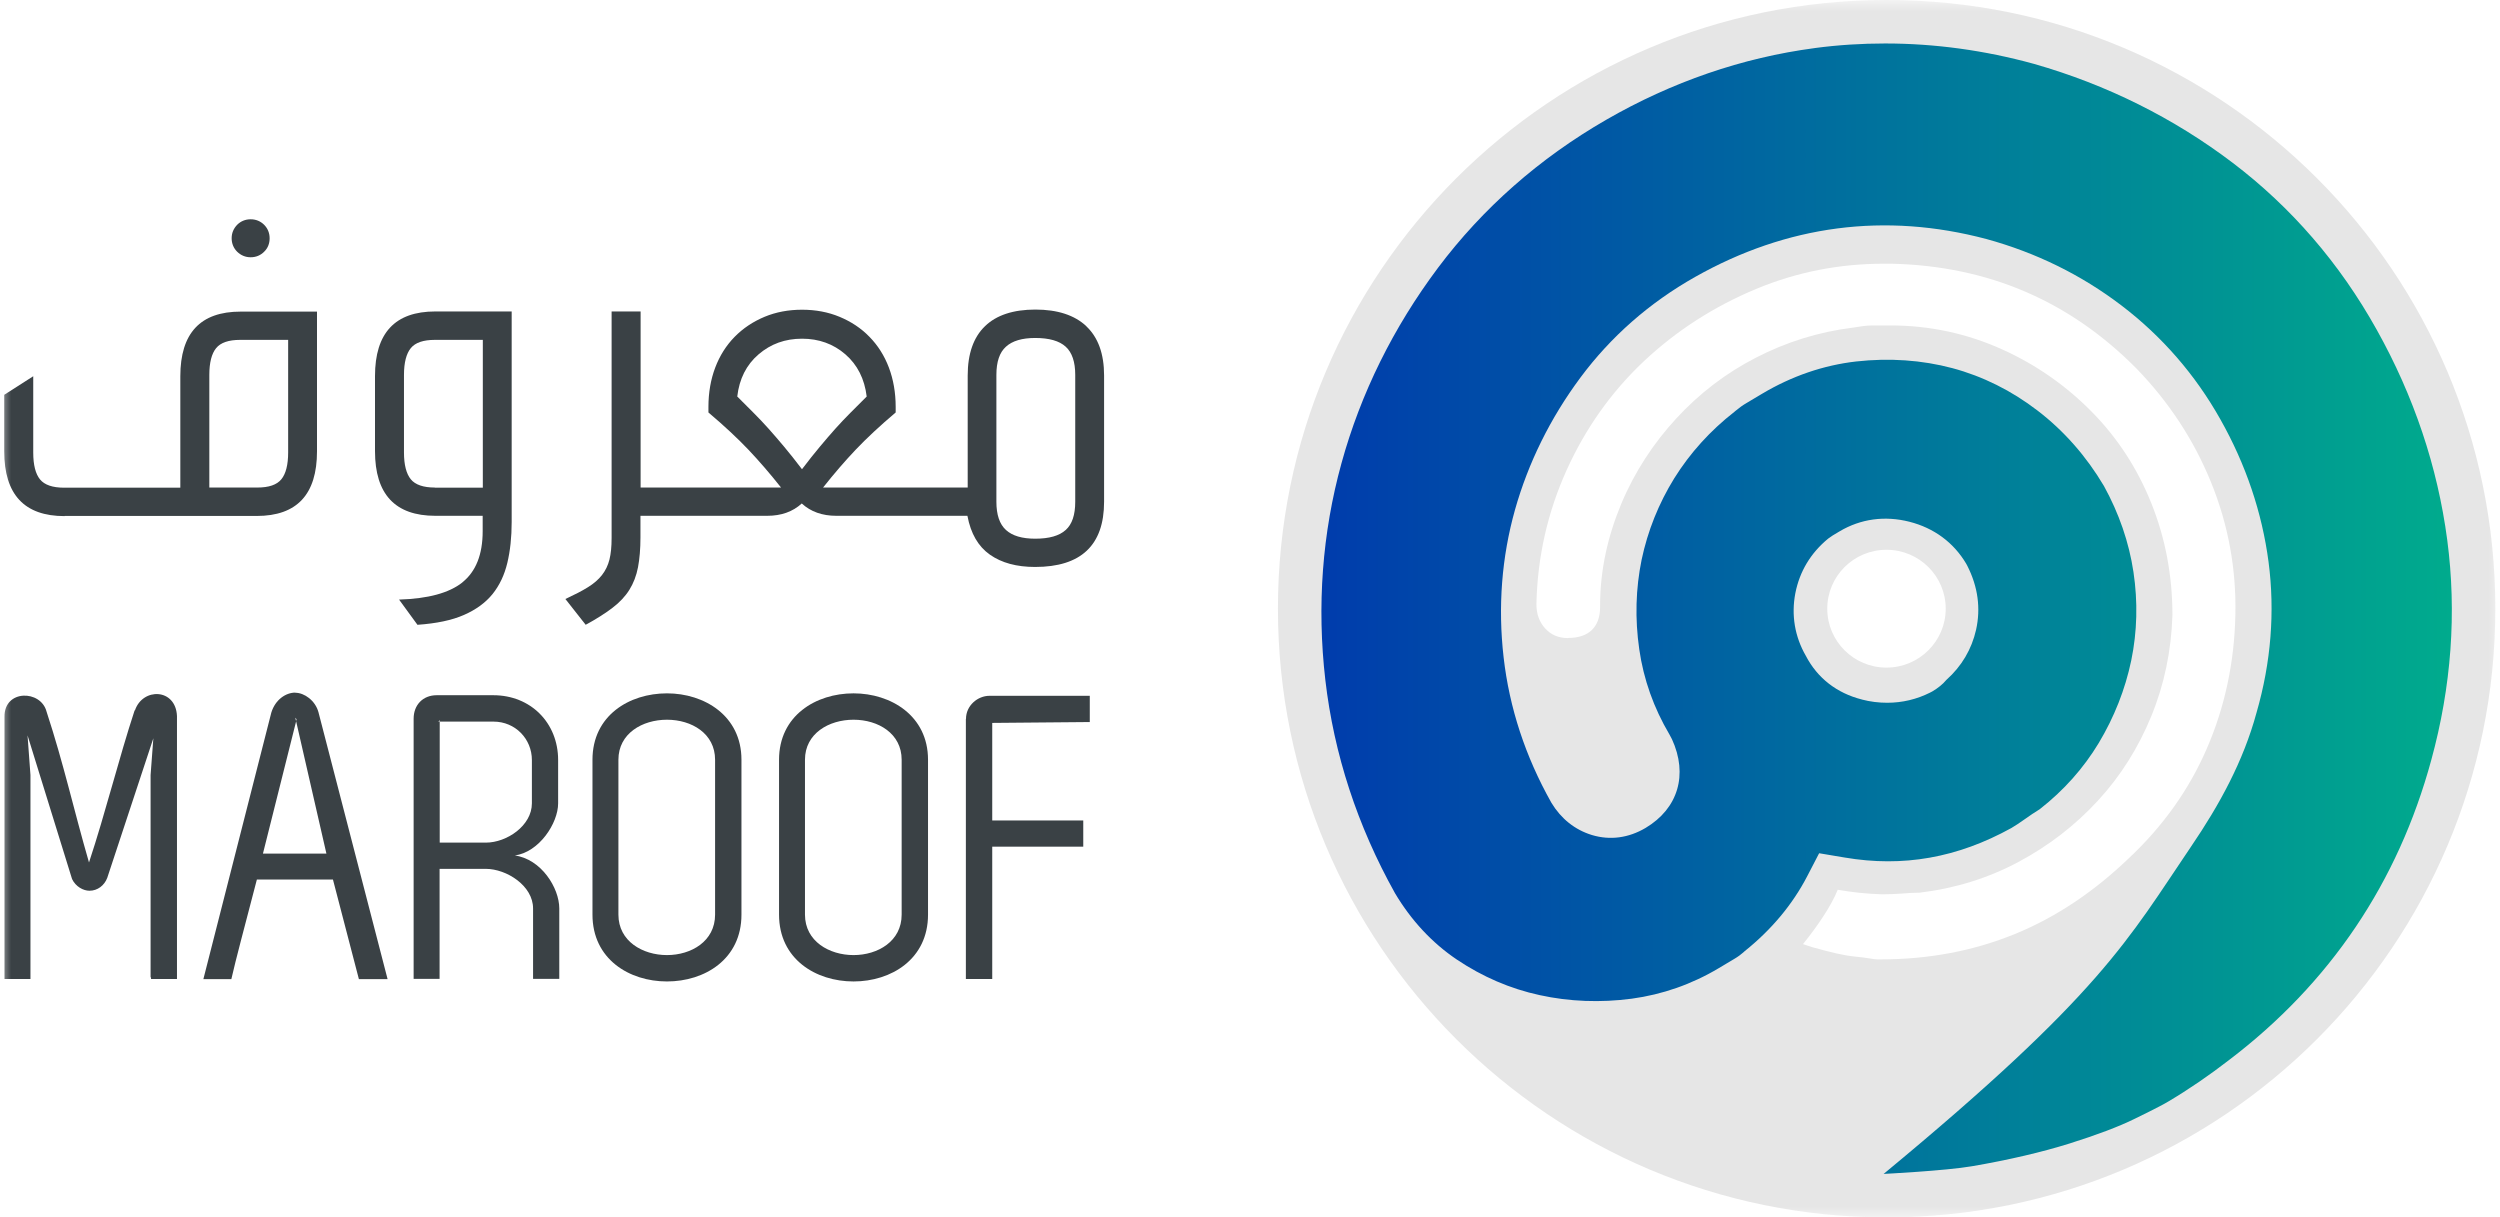 <svg width="115" height="56" viewBox="0 0 115 56" fill="none" xmlns="http://www.w3.org/2000/svg">
<g clip-path="url(#clip0_58_163)">
<mask id="mask0_58_163" style="mask-type:luminance" maskUnits="userSpaceOnUse" x="0" y="0" width="115" height="56">
<path d="M115 0H0V56H115V0Z" fill="white"/>
</mask>
<g mask="url(#mask0_58_163)">
<path d="M49.974 15.007C49.428 14.494 48.641 14.24 47.628 14.24C46.614 14.24 45.834 14.494 45.308 15.007C44.781 15.514 44.514 16.274 44.514 17.274V22.427H37.861C38.368 21.787 38.868 21.207 39.361 20.687C39.855 20.167 40.468 19.594 41.201 18.974V18.72C41.201 18.06 41.094 17.454 40.888 16.907C40.681 16.36 40.381 15.887 39.995 15.494C39.608 15.094 39.148 14.794 38.621 14.574C38.094 14.354 37.514 14.247 36.895 14.247C36.275 14.247 35.694 14.354 35.168 14.574C34.641 14.794 34.181 15.1 33.794 15.494C33.408 15.887 33.108 16.36 32.901 16.907C32.694 17.454 32.588 18.06 32.588 18.72V18.974C33.321 19.594 33.934 20.167 34.428 20.687C34.921 21.207 35.421 21.787 35.928 22.427H29.468V14.327H28.134V24.747C28.134 25.147 28.101 25.474 28.035 25.74C27.968 26.007 27.855 26.24 27.695 26.447C27.535 26.654 27.314 26.847 27.041 27.014C26.768 27.187 26.421 27.36 26.008 27.554L26.941 28.74C27.434 28.474 27.841 28.214 28.174 27.96C28.508 27.707 28.768 27.427 28.954 27.127C29.141 26.827 29.274 26.48 29.348 26.094C29.421 25.707 29.461 25.247 29.461 24.72V23.727H35.294C35.934 23.727 36.468 23.54 36.881 23.16C37.294 23.54 37.828 23.727 38.468 23.727H44.501C44.654 24.54 44.995 25.134 45.535 25.514C46.075 25.894 46.768 26.08 47.614 26.08C49.728 26.08 50.788 25.08 50.788 23.08V17.274C50.788 16.274 50.514 15.52 49.968 15.007H49.974ZM36.888 21.58C36.588 21.187 36.315 20.84 36.068 20.547C35.821 20.254 35.588 19.98 35.361 19.727C35.135 19.474 34.901 19.227 34.668 18.994C34.434 18.76 34.181 18.507 33.914 18.24C34.008 17.427 34.334 16.78 34.895 16.3C35.455 15.82 36.114 15.58 36.895 15.58C37.668 15.58 38.334 15.82 38.888 16.3C39.441 16.78 39.768 17.427 39.868 18.24C39.601 18.507 39.355 18.754 39.114 18.994C38.881 19.227 38.648 19.474 38.421 19.727C38.194 19.98 37.961 20.254 37.715 20.547C37.468 20.84 37.194 21.187 36.895 21.58H36.888ZM49.461 23.08C49.461 23.687 49.315 24.12 49.021 24.38C48.728 24.647 48.261 24.78 47.621 24.78C47.014 24.78 46.568 24.647 46.275 24.38C45.981 24.114 45.834 23.68 45.834 23.08V17.247C45.834 16.64 45.981 16.207 46.275 15.947C46.568 15.68 47.014 15.547 47.621 15.547C48.261 15.547 48.728 15.68 49.021 15.947C49.315 16.214 49.461 16.647 49.461 17.247V23.08Z" fill="#3A4145"/>
<path d="M2.975 23.734H11.809C13.662 23.734 14.582 22.741 14.582 20.761V14.334H11.069C9.215 14.334 8.295 15.327 8.295 17.307V22.434H2.949C2.422 22.434 2.049 22.307 1.842 22.054C1.635 21.801 1.529 21.387 1.529 20.821V17.307L0.195 18.161V20.767C0.195 22.747 1.122 23.741 2.969 23.741L2.975 23.734ZM9.629 17.247C9.629 16.681 9.735 16.267 9.942 16.014C10.149 15.761 10.515 15.634 11.049 15.634H13.255V20.814C13.255 21.381 13.149 21.794 12.942 22.047C12.735 22.301 12.369 22.427 11.835 22.427H9.629V17.247Z" fill="#3A4145"/>
<path d="M11.53 11.834C11.776 11.834 11.983 11.747 12.15 11.58C12.323 11.414 12.403 11.2 12.403 10.96C12.403 10.72 12.316 10.507 12.15 10.34C11.983 10.174 11.77 10.087 11.53 10.087C11.29 10.087 11.076 10.174 10.91 10.34C10.743 10.514 10.656 10.72 10.656 10.96C10.656 11.2 10.743 11.414 10.91 11.58C11.083 11.747 11.29 11.834 11.53 11.834Z" fill="#3A4145"/>
<path d="M21.277 26.787C20.657 27.28 19.683 27.541 18.357 27.581L19.203 28.741C20.07 28.68 20.783 28.534 21.343 28.287C21.903 28.041 22.337 27.721 22.657 27.327C22.977 26.927 23.203 26.454 23.337 25.894C23.47 25.334 23.537 24.707 23.537 24.014V14.327H20.023C18.17 14.327 17.25 15.32 17.25 17.3V20.754C17.25 22.734 18.177 23.727 20.023 23.727H22.203V24.434C22.203 25.507 21.89 26.294 21.27 26.787H21.277ZM20.003 22.427C19.477 22.427 19.103 22.3 18.897 22.047C18.69 21.794 18.583 21.381 18.583 20.814V17.247C18.583 16.68 18.69 16.267 18.897 16.014C19.103 15.761 19.47 15.634 20.003 15.634H22.21V22.434H20.003V22.427Z" fill="#3A4145"/>
<path d="M6.194 32.673C5.467 34.887 4.854 37.38 4.094 39.673C3.387 37.233 2.941 35.173 2.141 32.733C1.881 31.727 0.187 31.707 0.207 32.974V45.033H1.401V35.654L1.267 33.827L3.314 40.434C3.481 40.787 3.834 40.974 4.114 40.974C4.487 40.974 4.801 40.733 4.934 40.38L7.054 33.96L6.927 35.654V44.96H6.947V45.033H8.141V32.94C8.087 31.654 6.561 31.62 6.207 32.68L6.194 32.673Z" fill="#3A4145"/>
<path d="M13.582 31.86C13.155 31.86 12.669 32.174 12.482 32.774L9.355 45.04H10.642C10.862 44.074 11.182 42.9 11.816 40.46H15.316L16.509 45.04H17.829L14.649 32.76C14.502 32.22 13.995 31.867 13.589 31.867L13.582 31.86ZM12.095 39.267L13.622 33.18L13.582 33.014L13.642 33.087C13.622 33.127 13.622 33.14 13.622 33.18L15.015 39.267H12.095Z" fill="#3A4145"/>
<path d="M23.667 39.354C24.801 39.207 25.674 37.867 25.674 36.954V34.961C25.674 33.247 24.407 31.98 22.694 31.98H20.087C19.454 31.98 19.027 32.427 19.027 33.06V45.027H20.221V39.967H22.341C23.307 39.967 24.521 40.747 24.521 41.787V45.027H25.727V41.787C25.727 40.854 24.907 39.514 23.661 39.347L23.667 39.354ZM20.227 38.761V33.194H20.134C20.187 33.194 20.207 33.154 20.227 33.12V33.194H22.701C23.707 33.194 24.467 33.994 24.467 34.961V36.954C24.467 37.98 23.314 38.761 22.347 38.761H20.227Z" fill="#3A4145"/>
<path d="M30.681 31.894C28.947 31.894 27.254 32.914 27.254 34.947V42.074C27.254 44.12 28.947 45.147 30.681 45.147C32.414 45.147 34.107 44.127 34.107 42.074V34.947C34.107 32.92 32.394 31.894 30.681 31.894ZM32.894 42.074C32.894 43.3 31.794 43.934 30.681 43.934C29.567 43.934 28.447 43.3 28.447 42.074V34.947C28.447 33.74 29.547 33.107 30.681 33.107C31.814 33.107 32.894 33.74 32.894 34.947V42.074Z" fill="#3A4145"/>
<path d="M39.263 31.894C37.529 31.894 35.836 32.92 35.836 34.947V42.074C35.836 44.12 37.529 45.147 39.263 45.147C40.996 45.147 42.689 44.12 42.689 42.074V34.947C42.689 32.92 40.976 31.894 39.263 31.894ZM41.476 42.074C41.476 43.3 40.376 43.934 39.263 43.934C38.149 43.934 37.029 43.3 37.029 42.074V34.947C37.029 33.74 38.129 33.107 39.263 33.107C40.396 33.107 41.476 33.74 41.476 34.947V42.074Z" fill="#3A4145"/>
<path d="M44.43 33.067V45.033H45.643V38.947H49.83V37.74H45.643V33.254L50.13 33.214V32.007H45.516C44.976 32.007 44.436 32.453 44.436 33.067H44.43Z" fill="#3A4145"/>
<path d="M86.785 0C71.321 0 58.785 12.537 58.785 28C58.785 43.463 71.321 56 86.785 56C102.249 56 114.785 43.463 114.785 28C114.785 12.537 102.249 0 86.785 0ZM72.136 29.352C71.688 29.352 71.348 29.203 71.076 28.906C70.805 28.608 70.675 28.236 70.675 27.791C70.723 25.614 71.192 23.56 72.061 21.634C72.931 19.707 74.114 18.038 75.608 16.626C77.103 15.22 78.829 14.105 80.792 13.287C82.647 12.517 84.597 12.131 86.649 12.131C86.772 12.131 86.894 12.131 87.016 12.131C91.439 12.233 95.19 13.834 98.275 16.95C99.763 18.484 100.911 20.228 101.706 22.181C102.501 24.134 102.874 26.175 102.827 28.297C102.779 30.474 102.344 32.515 101.522 34.414C100.7 36.32 99.498 38.009 97.908 39.496C96.365 40.976 94.626 42.172 92.689 42.963C90.753 43.754 88.688 44.132 86.5 44.132H86.35C86.201 44.132 85.868 44.051 85.345 44.004C84.822 43.957 84.162 43.794 83.368 43.571C83.232 43.531 83.082 43.477 82.939 43.429C83.599 42.605 84.224 41.699 84.536 40.929C85.195 41.044 85.875 41.118 86.575 41.138C86.874 41.138 87.172 41.125 87.471 41.105C87.77 41.078 88.042 41.064 88.293 41.064C89.931 40.868 91.453 40.395 92.846 39.651C94.239 38.908 95.455 37.969 96.501 36.833C97.548 35.698 98.363 34.4 98.961 32.94C99.559 31.481 99.878 29.94 99.932 28.304C99.932 26.473 99.606 24.756 98.961 23.148C98.315 21.539 97.405 20.147 96.236 18.957C95.068 17.768 93.688 16.788 92.098 16.071C90.508 15.355 88.796 14.97 86.955 14.97H86.133C85.834 14.97 85.535 15.024 85.236 15.071C83.646 15.267 82.151 15.74 80.765 16.457C79.372 17.173 78.156 18.113 77.11 19.248C76.064 20.383 75.194 21.701 74.576 23.181C73.957 24.668 73.604 26.229 73.604 27.858V27.932C73.604 28.872 73.047 29.345 72.15 29.345M86.778 30.71C85.27 30.71 84.054 29.494 84.054 28C84.054 26.506 85.27 25.29 86.778 25.29C88.287 25.29 89.503 26.506 89.503 28C89.503 29.494 88.28 30.71 86.778 30.71Z" fill="#E6E6E6"/>
<path d="M85.647 32.177C84.49 31.884 83.599 31.189 83.068 30.167C82.558 29.281 82.394 28.293 82.585 27.291C82.782 26.283 83.293 25.438 84.095 24.777L84.3 24.634L84.619 24.443C85.593 23.864 86.702 23.714 87.831 24C88.961 24.287 89.866 24.954 90.444 25.929L90.499 26.031C90.989 26.998 91.118 27.986 90.9 28.968C90.696 29.867 90.24 30.644 89.532 31.277C89.362 31.482 89.144 31.652 88.893 31.802L88.791 31.856C88.171 32.17 87.498 32.327 86.811 32.327C86.423 32.327 86.028 32.279 85.64 32.177M83.483 2.211C80.142 2.654 76.91 3.765 73.875 5.516C70.806 7.287 68.207 9.577 66.151 12.316C64.09 15.068 62.593 18.093 61.708 21.309C60.823 24.518 60.572 27.877 60.966 31.284C61.361 34.684 62.436 37.982 64.171 41.089C64.913 42.335 65.872 43.371 67.016 44.141C68.193 44.931 69.472 45.483 70.826 45.776C72.194 46.076 73.623 46.13 75.059 45.94C76.467 45.749 77.822 45.279 79.074 44.529L79.781 44.107C79.945 44.011 80.081 43.909 80.189 43.814L80.264 43.746C81.489 42.765 82.456 41.606 83.129 40.312L83.68 39.249L84.858 39.447C87.539 39.903 90.043 39.46 92.52 38.091C92.703 37.982 92.914 37.845 93.112 37.702C93.37 37.518 93.602 37.362 93.826 37.225C94.935 36.36 95.847 35.331 96.541 34.18C97.256 32.987 97.759 31.713 98.038 30.378C98.311 29.056 98.344 27.687 98.14 26.317C97.936 24.948 97.474 23.612 96.779 22.352C95.976 20.996 94.942 19.817 93.731 18.89C92.526 17.964 91.206 17.31 89.811 16.935C88.403 16.56 86.906 16.458 85.382 16.628C83.885 16.799 82.428 17.296 81.054 18.114L80.346 18.536C80.169 18.638 79.999 18.761 79.829 18.904L79.781 18.945C78.672 19.81 77.747 20.832 77.019 21.997C76.297 23.163 75.794 24.423 75.515 25.745C75.243 27.073 75.202 28.456 75.406 29.867C75.603 31.25 76.073 32.565 76.794 33.785L76.91 34.003C77.658 35.631 77.195 37.191 75.698 38.084C74.916 38.547 74.065 38.663 73.228 38.411C72.446 38.172 71.806 37.661 71.364 36.926C70.166 34.8 69.431 32.558 69.166 30.235C68.9 27.911 69.078 25.629 69.69 23.449C70.302 21.282 71.316 19.231 72.698 17.371C74.099 15.484 75.875 13.924 77.978 12.738C82.204 10.353 86.715 9.76 91.37 10.994C93.656 11.62 95.738 12.643 97.589 14.053C99.447 15.47 100.978 17.228 102.135 19.286C103.312 21.37 104.054 23.578 104.353 25.847C104.652 28.136 104.469 30.466 103.802 32.776C103.196 35.018 102.087 37.035 100.794 38.935C97.895 43.214 96.684 45.701 86.647 54C86.647 54 89.492 53.857 90.716 53.646C92.424 53.353 93.928 52.998 95.194 52.603C96.446 52.208 97.467 51.827 98.222 51.452C99.256 50.948 99.61 50.75 99.733 50.675C100.699 50.103 101.638 49.455 102.529 48.767C107.177 45.238 110.307 40.598 111.838 34.963C112.764 31.584 113.015 28.184 112.573 24.839C112.131 21.486 111.042 18.23 109.327 15.164C107.626 12.111 105.394 9.529 102.699 7.485C99.984 5.427 96.909 3.894 93.568 2.94C91.295 2.313 88.995 2 86.715 2C85.633 2 84.551 2.068 83.476 2.211" fill="url(#paint0_linear_58_163)"/>
</g>
</g>
<defs>
<linearGradient id="paint0_linear_58_163" x1="60.796" y1="27.993" x2="112.804" y2="27.993" gradientUnits="userSpaceOnUse">
<stop stop-color="#003CAC"/>
<stop offset="1" stop-color="#00AB8D"/>
</linearGradient>
<clipPath id="clip0_58_163">
<rect width="115" height="56" fill="white"/>
</clipPath>
</defs>
</svg>
